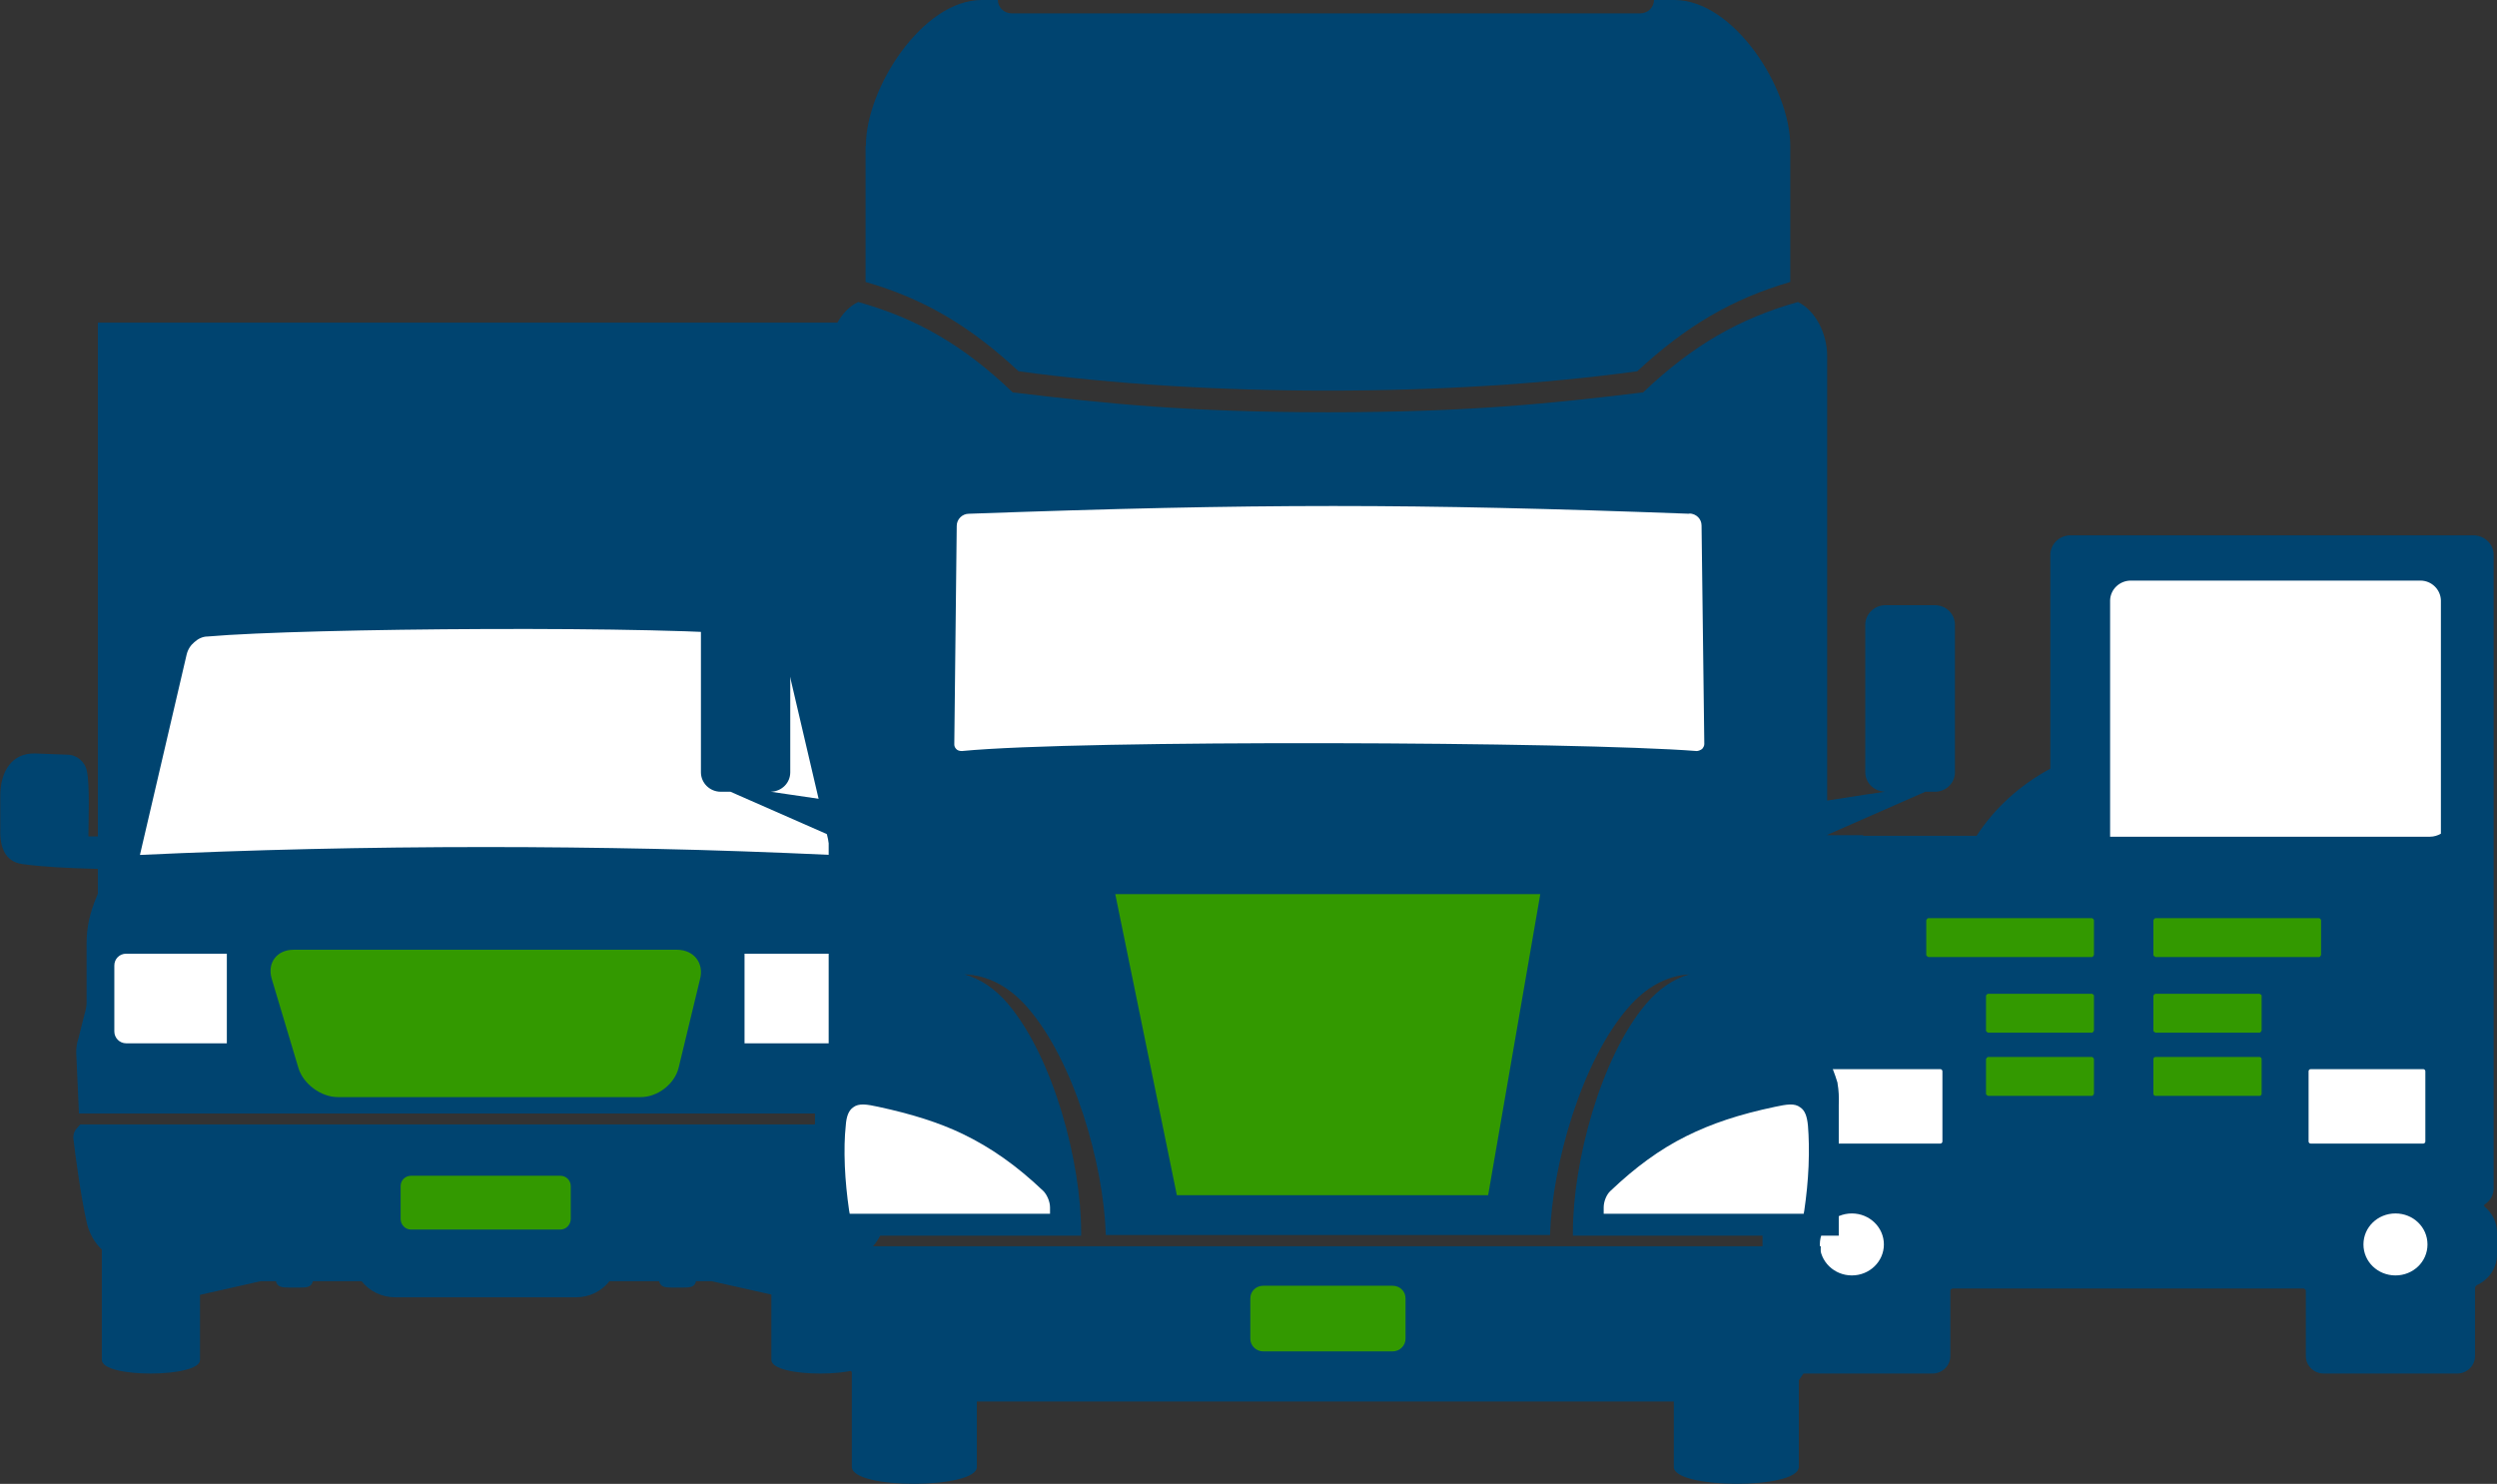 <?xml version="1.0" encoding="UTF-8"?> <svg xmlns="http://www.w3.org/2000/svg" width="212" height="126" viewBox="0 0 212 126" fill="none"><rect x="0" y="0" width="212" height="126" fill="#333333" stroke="none"/><g clip-path="url(#clip0_1632_660)"><path d="M212 106.522C212 107.683 211.301 108.663 210.292 109.128C210.214 109.179 210.136 109.283 210.136 109.36V115.139C210.136 115.964 209.463 116.635 208.609 116.635H197.297C196.443 116.635 195.77 115.964 195.77 115.139V109.566C195.77 109.566 195.666 109.412 195.589 109.412H165.769C165.769 109.412 165.588 109.489 165.588 109.566V115.139C165.588 115.964 164.915 116.635 164.061 116.635H152.749C151.895 116.635 151.221 115.964 151.221 115.139V109.231C151.221 109.231 151.144 109.025 151.066 108.973C150.212 108.457 149.642 107.58 149.642 106.522V104.665C149.642 103.839 150.005 103.091 150.574 102.575C150.652 102.498 150.652 102.42 150.548 102.394C150.005 102.111 149.642 101.543 149.642 100.924V72.571C149.642 71.642 150.393 70.92 151.351 70.92H153.033L154.354 70.894C154.379 70.894 154.405 70.92 154.431 70.92H158.185V70.972H167.814C169.341 68.624 171.49 66.663 174.078 65.27V47.108C174.078 46.205 174.855 45.457 175.787 45.457H210.007C210.939 45.457 211.715 46.205 211.715 47.108V100.924C211.715 101.491 211.405 101.982 210.965 102.265C210.887 102.343 210.887 102.42 210.965 102.472C211.586 103.014 212 103.787 212 104.665V106.522Z" fill="#004470"></path><path d="M157.227 108.302C158.728 108.302 159.945 107.124 159.945 105.671C159.945 104.217 158.728 103.039 157.227 103.039C155.726 103.039 154.509 104.217 154.509 105.671C154.509 107.124 155.726 108.302 157.227 108.302Z" fill="white"></path><path d="M164.734 90.785H155.182C155.082 90.785 155.001 90.866 155.001 90.966V96.925C155.001 97.025 155.082 97.106 155.182 97.106H164.734C164.834 97.106 164.915 97.025 164.915 96.925V90.966C164.915 90.866 164.834 90.785 164.734 90.785Z" fill="white"></path><path d="M177.78 92.875C177.78 92.875 177.702 93.055 177.624 93.055H168.798C168.798 93.055 168.616 92.978 168.616 92.875V89.934C168.616 89.934 168.694 89.753 168.798 89.753H177.624C177.624 89.753 177.78 89.83 177.78 89.934V92.875Z" fill="#339900"></path><path d="M177.78 87.509C177.78 87.509 177.702 87.689 177.624 87.689H168.798C168.798 87.689 168.616 87.612 168.616 87.509V84.542C168.616 84.542 168.694 84.387 168.798 84.387H177.624C177.624 84.387 177.78 84.464 177.78 84.542V87.509Z" fill="#339900"></path><path d="M177.78 81.085C177.78 81.085 177.702 81.265 177.624 81.265H163.724C163.724 81.265 163.543 81.188 163.543 81.085V78.144C163.543 78.144 163.621 77.963 163.724 77.963H177.624C177.624 77.963 177.78 78.04 177.78 78.144V81.085Z" fill="#339900"></path><path d="M191.835 89.753H183.009C182.908 89.753 182.827 89.834 182.827 89.934V92.875C182.827 92.974 182.908 93.055 183.009 93.055H191.835C191.935 93.055 192.017 92.974 192.017 92.875V89.934C192.017 89.834 191.935 89.753 191.835 89.753Z" fill="#339900"></path><path d="M192.017 87.509C192.017 87.509 191.939 87.689 191.835 87.689H183.009C183.009 87.689 182.827 87.612 182.827 87.509V84.542C182.827 84.542 182.905 84.387 183.009 84.387H191.835C191.835 84.387 192.017 84.464 192.017 84.542V87.509Z" fill="#339900"></path><path d="M183.009 81.265C183.009 81.265 182.827 81.188 182.827 81.085V78.144C182.827 78.144 182.905 77.963 183.009 77.963H196.909C196.909 77.963 197.064 78.04 197.064 78.144V81.085C197.064 81.085 196.987 81.265 196.909 81.265H183.009Z" fill="#339900"></path><path d="M205.736 90.785H196.184C196.084 90.785 196.003 90.866 196.003 90.966V96.925C196.003 97.025 196.084 97.106 196.184 97.106H205.736C205.836 97.106 205.917 97.025 205.917 96.925V90.966C205.917 90.866 205.836 90.785 205.736 90.785Z" fill="white"></path><path d="M203.38 108.302C201.879 108.302 200.662 107.141 200.662 105.671C200.662 104.2 201.879 103.039 203.38 103.039C204.882 103.039 206.098 104.2 206.098 105.671C206.098 107.141 204.882 108.302 203.38 108.302Z" fill="white"></path><path d="M207.237 53.248V70.791C206.978 70.946 206.642 71.049 206.305 71.049H179.152V50.978C179.178 50.049 179.954 49.301 180.912 49.301H205.503C206.435 49.301 207.211 50.049 207.237 50.978V53.248Z" fill="white"></path><path d="M75.119 103.865C74.912 104.742 74.472 105.516 73.85 106.109V115.474C73.902 116.996 65.49 117.048 65.49 115.474V109.928L60.416 108.792H59.096C58.992 109.308 58.552 109.334 58.009 109.334H57.051C56.507 109.334 56.067 109.308 55.964 108.792H51.745C51.072 109.644 50.062 110.16 48.897 110.16H33.547C32.408 110.16 31.373 109.644 30.7 108.792H26.558C26.455 109.308 26.015 109.334 25.471 109.334H24.539C23.996 109.334 23.53 109.308 23.426 108.792H22.132L16.981 109.953V115.474C17.032 116.996 8.646 117.048 8.646 115.474V106.109C8.024 105.516 7.584 104.742 7.377 103.865C6.885 101.724 6.394 98.112 6.238 96.745C6.187 96.435 6.29 96.074 6.497 95.841L6.808 95.48H75.688L75.973 95.841C76.206 96.074 76.284 96.435 76.258 96.745C76.077 98.112 75.611 101.724 75.119 103.865Z" fill="#004470"></path><path d="M80.529 73.371C78.639 73.629 76.776 73.706 74.213 73.758V75.951L74.265 76.08C74.886 77.525 75.145 78.789 75.145 80.104C75.145 81.73 75.145 83.871 75.145 84.903C75.145 85.316 75.197 85.728 75.326 86.141L75.87 88.205C75.973 88.566 76.025 88.979 76.025 89.366C76.025 90.037 75.895 92.978 75.792 94.552H6.704C6.627 92.978 6.497 90.037 6.471 89.366C6.471 88.979 6.523 88.566 6.652 88.205L7.17 86.141C7.3 85.728 7.377 85.316 7.351 84.903C7.351 83.871 7.351 81.73 7.351 80.104C7.351 78.789 7.61 77.525 8.232 76.08C8.232 76.08 8.257 76.028 8.283 75.951C8.283 75.951 8.283 75.925 8.309 75.899V73.784C5.669 73.706 3.805 73.629 1.89 73.371C0.414 73.165 -0.026 71.9 0.026 70.43V67.463C0.052 65.502 1.01 63.929 2.977 63.98L5.695 64.084C6.523 64.084 7.222 64.677 7.377 65.477C7.636 66.638 7.507 69.682 7.507 71.023H8.309V27.398H74.239V71.023H74.912C74.912 69.682 74.808 66.638 75.041 65.477C75.197 64.677 75.921 64.084 76.75 64.084L79.442 63.98C81.409 63.929 82.367 65.502 82.393 67.463V70.43C82.444 71.9 82.03 73.165 80.555 73.371H80.529Z" fill="#004470"></path><path d="M47.577 99.84H34.893C34.401 99.84 34.013 100.227 34.013 100.717V103.504C34.013 103.994 34.401 104.407 34.893 104.407H47.577C48.069 104.407 48.457 103.994 48.457 103.504V100.717C48.457 100.227 48.069 99.84 47.577 99.84Z" fill="#339900"></path><path d="M71.832 31.242H68.906C68.725 31.242 68.57 31.371 68.57 31.552V32.609C68.57 32.79 68.725 32.919 68.906 32.919H71.832C72.013 32.919 72.142 32.79 72.142 32.609V31.552C72.142 31.371 72.013 31.242 71.832 31.242Z" fill="#004470"></path><path d="M64.868 53.996C56.689 53.093 25.885 53.326 17.628 54.048C17.188 54.048 16.799 54.254 16.489 54.538C16.178 54.796 15.945 55.157 15.842 55.596L11.881 72.597C21.252 72.159 31.062 71.926 41.235 71.926C45.92 71.926 50.735 71.978 55.627 72.081C60.52 72.184 65.541 72.365 70.615 72.597C69.295 66.921 67.949 61.22 66.629 55.544C66.447 54.719 65.723 54.099 64.868 53.996Z" fill="white"></path><path d="M13.59 31.242H10.665C10.483 31.242 10.328 31.371 10.328 31.552V32.609C10.328 32.79 10.483 32.919 10.665 32.919H13.59C13.771 32.919 13.926 32.79 13.926 32.609V31.552C13.926 31.371 13.771 31.242 13.59 31.242Z" fill="#004470"></path><path d="M11.985 90.269C11.467 90.759 11.467 91.559 11.985 92.075C12.503 92.591 13.279 92.565 13.797 92.075C14.289 91.559 14.289 90.759 13.797 90.269C13.279 89.753 12.477 89.753 11.985 90.269Z" fill="#004470"></path><path d="M9.707 81.988V87.586C9.707 88.128 10.147 88.592 10.716 88.592H19.259V80.982H10.716C10.147 80.982 9.707 81.42 9.707 81.988Z" fill="white"></path><path d="M57.465 80.646H24.927C23.504 80.646 22.675 81.755 23.064 83.097L25.342 90.708C25.756 92.049 27.257 93.159 28.681 93.159H54.411C55.834 93.159 57.284 92.049 57.62 90.656L59.432 83.149C59.795 81.755 58.889 80.646 57.465 80.646Z" fill="#339900"></path><path d="M68.699 90.269C68.182 90.759 68.182 91.559 68.699 92.075C69.217 92.591 69.994 92.565 70.511 92.075C71.003 91.559 71.003 90.759 70.511 90.269C69.994 89.753 69.191 89.753 68.699 90.269Z" fill="#004470"></path><path d="M71.754 80.982H63.212V88.592H71.754C72.323 88.592 72.789 88.128 72.789 87.586V81.988C72.789 81.42 72.323 80.982 71.754 80.982Z" fill="white"></path><path d="M73.514 12.383C73.514 7.482 78.329 0 83.35 0H84.722C84.722 0.619 85.24 1.135 85.887 1.135H139.263C139.91 1.135 140.427 0.619 140.427 0H142.162C147.209 0 151.998 7.482 151.998 12.383V23.941C147.054 25.386 143.145 27.682 139.004 31.526C123.032 33.719 102.454 33.719 86.483 31.526C82.315 27.656 78.432 25.36 73.488 23.941V12.383H73.514Z" fill="#004470"></path><path d="M154.302 112.92C154.302 114.339 153.655 115.964 152.723 117.203V124.555C152.723 126.516 142.032 126.439 142.11 124.555V119.009H82.936V124.555C83.014 126.439 72.323 126.516 72.323 124.555V116.532C71.65 115.423 71.21 114.107 71.184 112.92L70.9 105.826H154.587L154.302 112.92Z" fill="#004470"></path><path d="M165.976 65.58C165.976 66.483 165.225 67.231 164.294 67.231H163.465L155.13 70.894V89.727C155.493 90.424 155.777 91.172 156.01 91.946V91.998C156.114 92.565 156.14 93.184 156.114 93.829V104.923H133.542V104.613C133.542 98.705 135.872 89.831 139.754 85.238C140.842 83.974 142.058 83.123 143.43 82.736C141.489 82.865 139.754 83.819 138.253 85.548C134.293 90.088 131.782 98.86 131.6 104.871H93.886C93.704 98.86 91.194 90.088 87.233 85.548C85.68 83.768 83.894 82.813 81.875 82.736C83.247 83.123 84.489 83.948 85.577 85.238C89.459 89.831 91.789 98.705 91.789 104.613V104.923H69.191V93.674C69.191 93.133 69.217 92.642 69.269 92.178C69.554 91.198 69.916 90.295 70.356 89.444V70.894L62.021 67.231H61.193C60.261 67.231 59.51 66.483 59.51 65.58V53.042C59.51 52.139 60.261 51.391 61.193 51.391H65.412C66.344 51.391 67.094 52.139 67.094 53.042V65.58C67.094 66.483 66.37 67.205 65.438 67.231C65.904 67.308 68.026 67.618 70.356 67.953V30.236C70.356 28.249 71.417 26.314 72.867 25.644C77.837 27.037 81.771 29.307 85.913 33.254L85.991 33.332H86.094C93.704 34.26 100.952 35.009 112.756 35.009C124.56 35.009 131.782 34.26 139.392 33.332H139.495L139.573 33.254C143.715 29.333 147.623 27.063 152.645 25.644C154.069 26.314 155.13 28.249 155.13 30.236V67.979C157.693 67.566 160.022 67.231 160.048 67.231C159.116 67.205 158.366 66.483 158.366 65.58V53.042C158.366 52.139 159.142 51.391 160.074 51.391H164.294C165.225 51.391 165.976 52.139 165.976 53.042V65.58Z" fill="#004470"></path><path d="M77.397 109.953C76.517 109.953 75.844 110.624 75.844 111.475C75.844 112.327 76.517 112.972 77.397 112.972C78.277 112.972 78.95 112.301 78.95 111.475C78.95 110.65 78.251 109.953 77.397 109.953Z" fill="#004470"></path><path d="M118.244 109.179H107.242C106.647 109.179 106.155 109.644 106.155 110.237V113.694C106.155 114.262 106.647 114.752 107.242 114.752H118.244C118.839 114.752 119.331 114.262 119.331 113.694V110.237C119.331 109.644 118.839 109.179 118.244 109.179Z" fill="#339900"></path><path d="M148.089 109.953C147.235 109.953 146.536 110.624 146.536 111.475C146.536 112.327 147.235 112.972 148.089 112.972C148.944 112.972 149.642 112.301 149.642 111.475C149.642 110.65 148.944 109.953 148.089 109.953Z" fill="#004470"></path><path d="M137.968 39.265C137.14 39.265 136.441 39.936 136.441 40.762C136.441 41.587 137.14 42.284 137.968 42.284C138.797 42.284 139.521 41.613 139.521 40.762C139.521 39.91 138.822 39.265 137.968 39.265Z" fill="#004470"></path><path d="M87.492 39.265C86.638 39.265 85.939 39.936 85.939 40.762C85.939 41.587 86.638 42.284 87.492 42.284C88.346 42.284 89.019 41.613 89.019 40.762C89.019 39.91 88.346 39.265 87.492 39.265Z" fill="#004470"></path><path d="M74.575 93.984C73.618 93.778 72.919 93.649 72.427 94.036C72.064 94.294 71.857 94.784 71.806 95.584C71.702 96.538 71.676 97.673 71.728 99.015C71.78 100.253 71.909 101.543 72.09 102.781L72.142 103.065H89.149V102.523C89.149 102.033 88.89 101.44 88.579 101.13C86.301 98.963 84.127 97.441 81.72 96.28C79.727 95.326 77.449 94.603 74.575 93.984Z" fill="white"></path><path d="M99.917 101.491H126.346L130.772 75.925H94.688L99.917 101.491Z" fill="#339900"></path><path d="M143.43 43.625C119.9 42.748 106.751 42.748 82.263 43.625C81.694 43.625 81.228 44.09 81.228 44.657L81.021 63.206C81.021 63.361 81.073 63.49 81.202 63.619C81.305 63.722 81.461 63.774 81.668 63.774C91.686 62.794 133.853 62.974 144.051 63.774C144.181 63.774 144.388 63.697 144.517 63.593C144.621 63.464 144.698 63.335 144.698 63.181L144.465 44.631C144.465 44.064 144.025 43.625 143.43 43.599V43.625Z" fill="white"></path><path d="M152.852 94.036C152.36 93.649 151.687 93.778 150.704 93.984C147.649 94.629 145.32 95.403 143.145 96.487C140.919 97.596 138.874 99.092 136.726 101.13C136.389 101.44 136.156 102.033 136.156 102.523V103.065H153.137L153.189 102.781C153.37 101.543 153.499 100.279 153.551 99.015C153.603 97.673 153.577 96.538 153.499 95.584C153.422 94.784 153.241 94.294 152.852 94.036Z" fill="white"></path></g><defs><clipPath id="clip0_1632_660"><rect width="212" height="126" fill="white"></rect></clipPath></defs></svg> 
